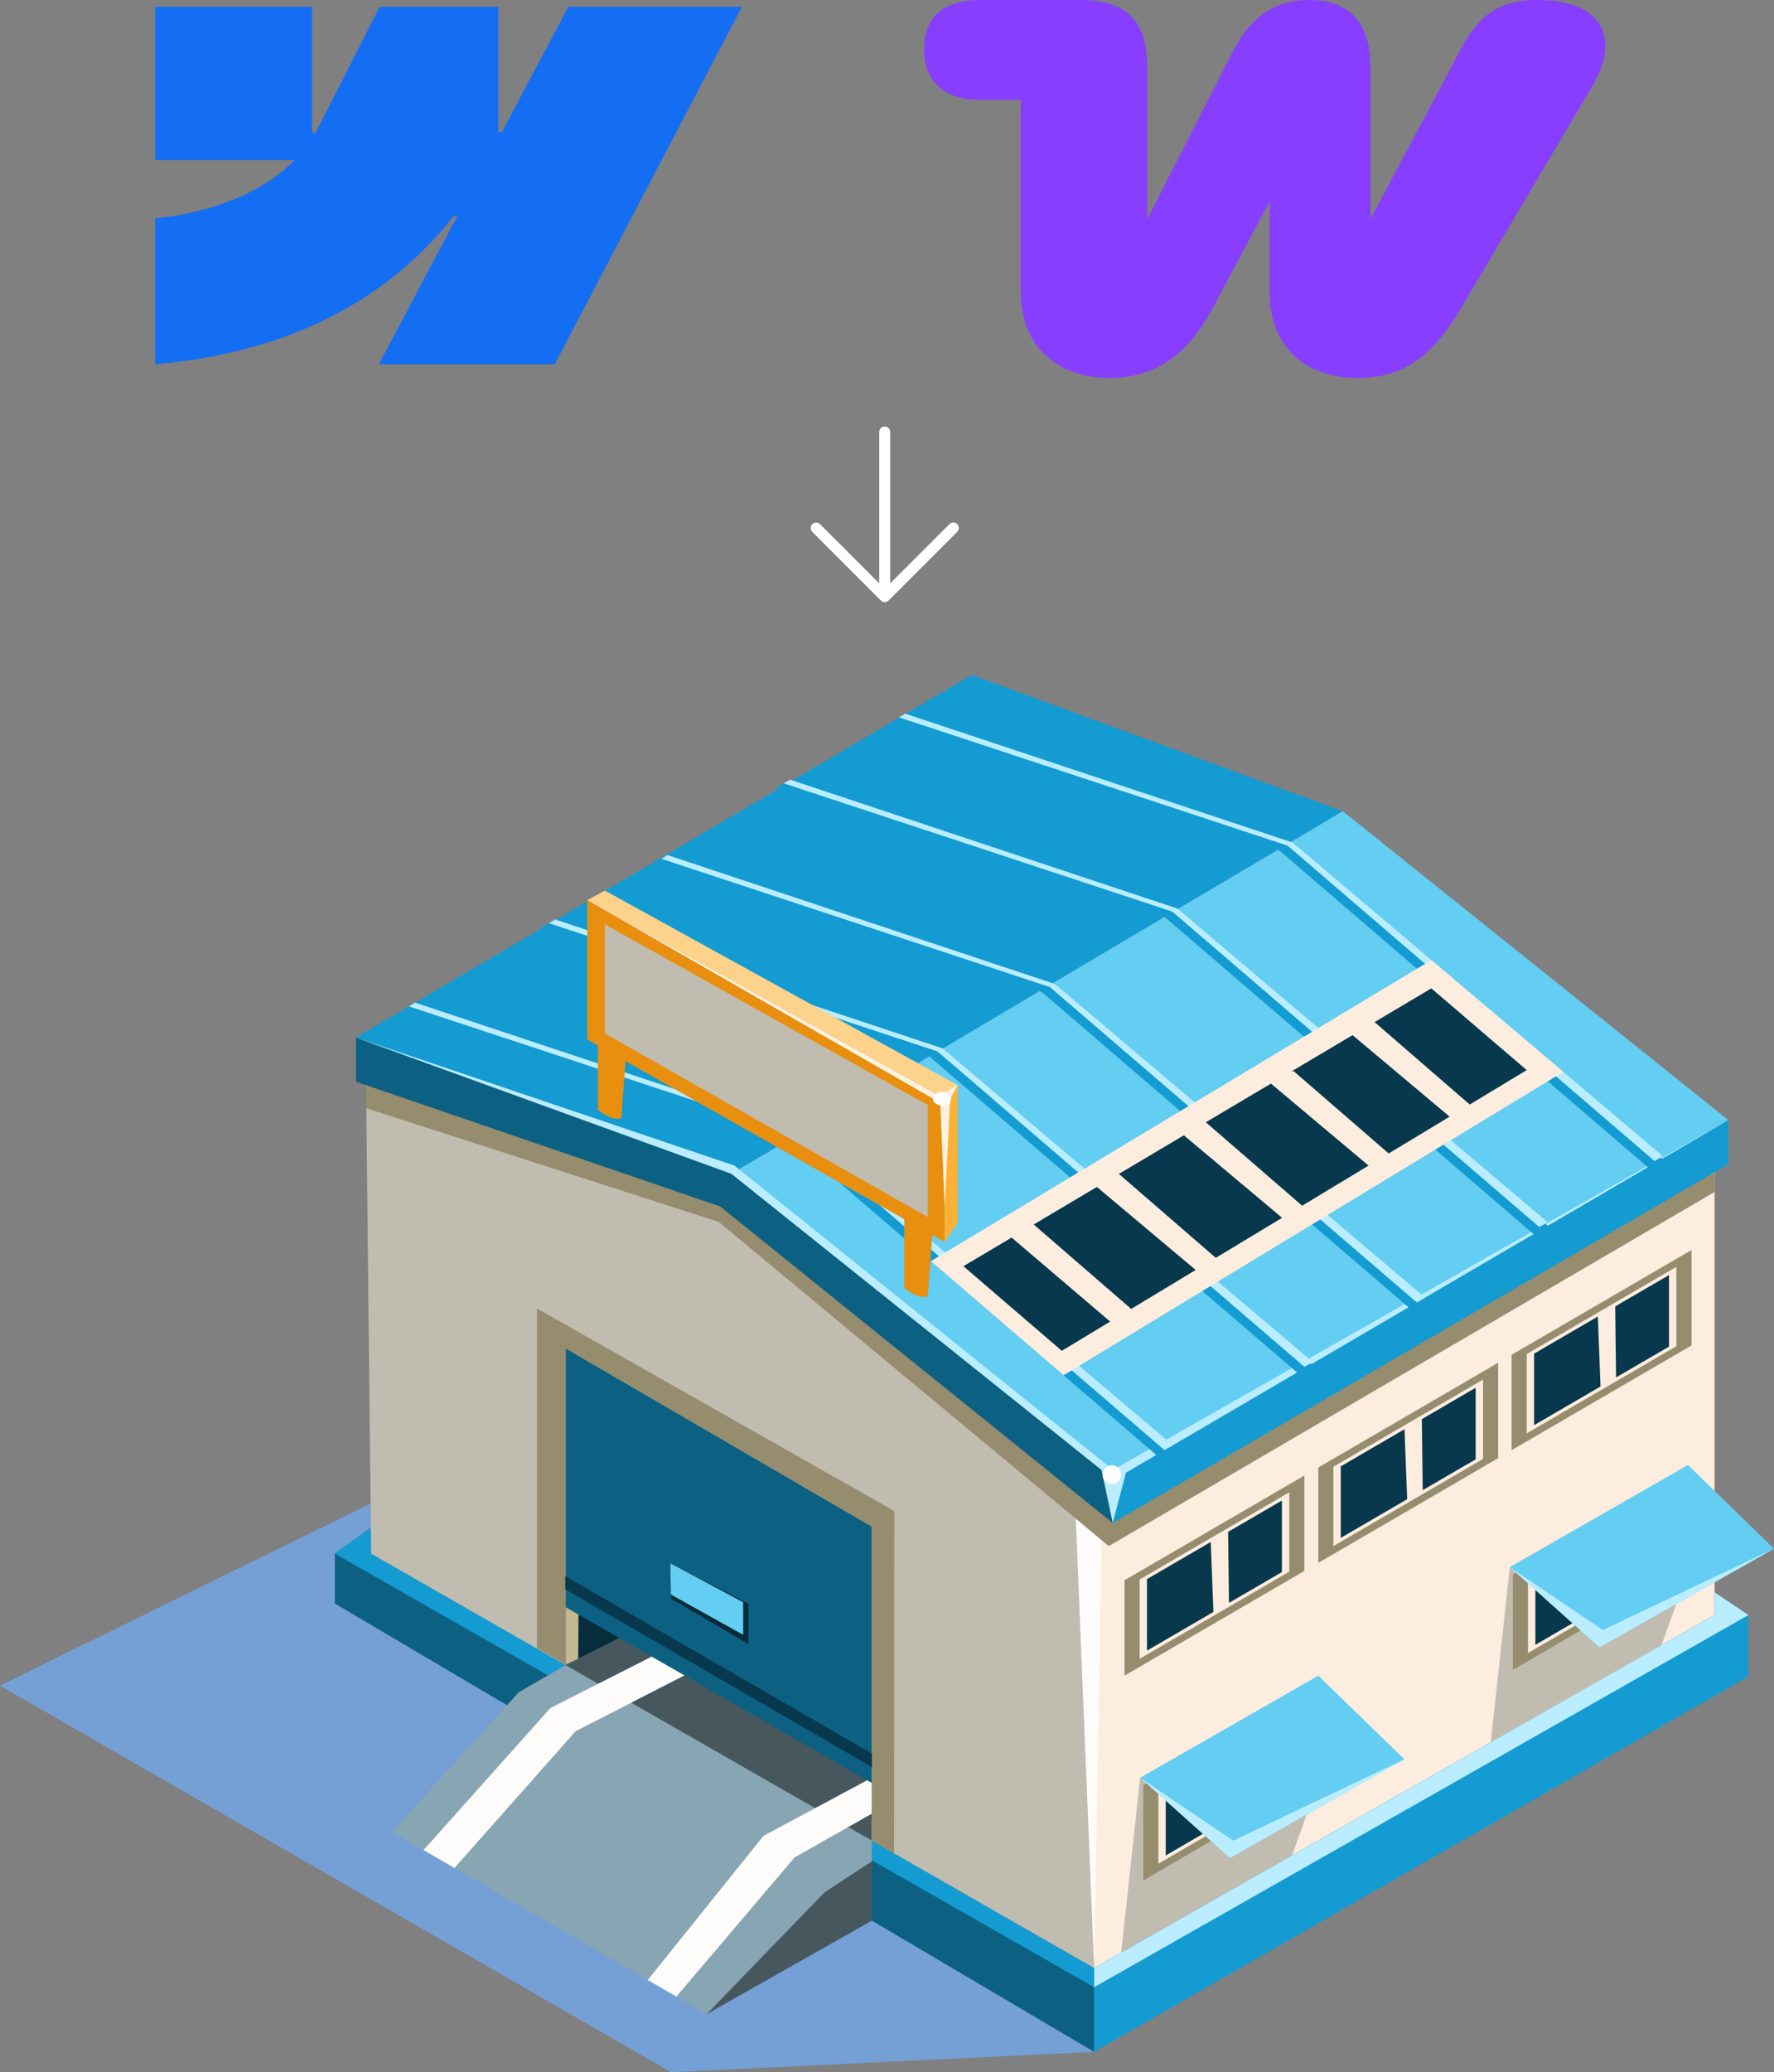 <svg width="263" height="307" viewBox="0 0 263 307" fill="none" xmlns="http://www.w3.org/2000/svg">
<rect x="0" y="0" width="263" height="307" fill="#808080" stroke="none"/>
<g clip-path="url(#clip0_362_1205)">
<path d="M162.209 303.99L99.49 307L-5.82892e-06 249.729L71.345 214.689L162.209 303.99Z" fill="#74A0D6"/>
<path d="M55.21 226.172L49.637 230.179V237.569L162.209 303.99V291.573L55.022 230.179L55.21 226.172Z" fill="#0C6082"/>
<path d="M55.21 226.172L49.637 230.179L162.209 294.415V291.573L55.022 230.179L55.21 226.172Z" fill="#139BD2"/>
<path d="M78.822 201.029L83.862 246.695L120.157 234.727L118.981 210.209L78.822 201.029Z" fill="#072C3B"/>
<path d="M83.862 199.766L86.032 201.029L85.721 245.761L83.862 246.632V199.766Z" fill="#C4B890"/>
<path d="M254.194 171.627V239.274L162.209 291.574V209.999L254.194 171.627Z" fill="#FDEDDE"/>
<path d="M198.772 254.736L191.54 274.895L166.211 289.297L169.036 263.375L198.772 254.736Z" fill="#C0BCB0"/>
<path d="M169.489 264.473L196.156 248.953V263.084L169.489 278.603V264.473Z" fill="#968C6E"/>
<path d="M171.731 264.356L193.917 251.441V263.201L171.731 276.11V264.356Z" fill="#FDEDDE"/>
<path d="M172.822 264.299L192.823 252.658V263.257L172.822 274.896V264.299Z" fill="#07384D"/>
<path d="M182.268 258.682L182.686 269.616L184.981 268.279L184.846 257.182L182.268 258.682Z" fill="#FDEDDE"/>
<path d="M58.123 271.392L104.772 298.402L122.214 280.39L129.255 275.791V237.078L117.014 230.058L83.862 246.695L76.933 250.694L58.123 271.392Z" fill="#87A5B3"/>
<path d="M83.862 246.695L129.255 272.698V234.727L117.014 230.058L83.862 246.695Z" fill="#47575E"/>
<path d="M129.255 268.697L117.799 275.188L100.278 295.8L96.034 293.343L113.193 271.984L129.255 263.376V268.697Z" fill="#FDFCFA"/>
<path d="M121.668 232.726L81.603 253.043L62.792 274.095L67.377 276.75L85.336 256.486L126.265 235.512L121.668 232.726Z" fill="#FDFCFA"/>
<path d="M130.644 264.944L78.109 234.816V190.826L108.871 208.594L140.864 227.844L130.644 264.944Z" fill="#0C6082"/>
<path d="M105.903 165.943L162.209 209.997V291.573L129.255 272.698V226.169L83.862 199.766V246.695L55.022 230.179L54.272 160.768L105.903 165.943Z" fill="#C0BCB0"/>
<path d="M159.331 221.092L162.209 291.573L163.453 222.308L159.331 221.092Z" fill="#FDFCFA"/>
<path d="M54.272 160.768L54.309 164.191L106.559 181.029L164.381 229.059L254.194 176.597V173.67L163.453 222.308L107.707 176.844L54.272 160.768Z" fill="#968C6E"/>
<path d="M132.554 274.586H132.551L129.256 272.693V226.169L83.862 199.766V246.632L79.608 244.191V193.858L132.586 223.861L132.554 274.586Z" fill="#968C6E"/>
<path d="M144.052 100L199.072 120.181L108.446 173.901L52.778 153.72L144.052 100Z" fill="#139BD2"/>
<path d="M256.236 165.943L199.072 120.182L108.446 173.902L164.962 219.094L256.236 165.943Z" fill="#63CDF2"/>
<path d="M256.236 172.48V165.943L164.962 219.095V225.631L256.236 172.48Z" fill="#139BD2"/>
<path d="M52.778 160.256V153.72L108.446 173.901L164.962 219.094V225.63L106.751 178.731L52.778 160.256Z" fill="#0C6082"/>
<path d="M254.194 235.905L259.216 239.273V248.369L162.209 303.99V294.415V291.574L254.194 239.273V235.905Z" fill="#139BD2"/>
<path d="M104.772 298.401L122.214 280.39L129.256 275.791V284.545L104.772 298.401Z" fill="#47575E"/>
<path d="M256.236 165.942L165.007 217.767L108.871 172.678L52.778 153.72L108.446 173.901L163.303 217.767L164.962 225.63L166.929 218.187L256.236 165.942Z" fill="#BAEDFF"/>
<path d="M163.453 218.471C163.453 219.236 164.071 219.858 164.832 219.858C165.592 219.858 166.211 219.236 166.211 218.471C166.211 217.706 165.592 217.084 164.832 217.084C164.071 217.084 163.453 217.706 163.453 218.471Z" fill="white"/>
<path d="M129.255 261.792L83.807 235.464V233.514L129.255 259.794V261.792Z" fill="#07384D"/>
<path d="M166.714 234.123L193.379 218.604V232.734L166.714 248.254V234.123Z" fill="#968C6E"/>
<path d="M168.953 234.006L191.139 221.092V232.851L168.953 245.761V234.006Z" fill="#FDEDDE"/>
<path d="M170.044 233.95L190.046 222.309V232.908L170.044 244.546V233.95Z" fill="#07384D"/>
<path d="M179.491 228.332L179.909 239.266L182.203 237.929L182.068 226.832L179.491 228.332Z" fill="#FDEDDE"/>
<path d="M195.438 217.42L222.104 201.897V216.03L195.438 231.548V217.42Z" fill="#968C6E"/>
<path d="M197.678 217.302L219.864 204.39V216.147L197.678 229.059V217.302Z" fill="#FDEDDE"/>
<path d="M198.771 217.244L218.77 205.603V216.204L198.771 227.843V217.244Z" fill="#07384D"/>
<path d="M208.215 211.626L208.633 222.56L210.928 221.226L210.793 210.126L208.215 211.626Z" fill="#FDEDDE"/>
<path d="M224.101 200.72L250.768 185.197V199.33L224.101 214.847V200.72Z" fill="#968C6E"/>
<path d="M226.34 200.602L248.529 187.689V199.446L226.34 212.358V200.602Z" fill="#FDEDDE"/>
<path d="M227.434 200.546L247.435 188.905V199.504L227.434 211.143V200.546Z" fill="#07384D"/>
<path d="M236.88 194.925L237.298 205.862L239.593 204.525L239.455 193.428L236.88 194.925Z" fill="#FDEDDE"/>
<path d="M254.194 235.905L259.216 239.273L162.209 294.415V291.574L254.194 239.273V235.905Z" fill="#BAEDFF"/>
<path d="M195.438 248.253L169.036 263.375L182.341 275.275L208.2 260.642L195.438 248.253Z" fill="#63CDF2"/>
<path d="M169.036 263.375L182.341 275.275L208.2 260.642L182.824 272.698L169.036 263.375Z" fill="#BAEDFF"/>
<path d="M253.569 223.533L246.337 243.692L221.01 258.092L223.835 232.172L253.569 223.533Z" fill="#C0BCB0"/>
<path d="M224.288 233.267L250.956 217.745V231.878L224.288 247.395V233.267Z" fill="#968C6E"/>
<path d="M226.528 233.149L248.716 220.237V231.994L226.528 244.906V233.149Z" fill="#FDEDDE"/>
<path d="M227.621 233.094L247.623 221.453V232.052L227.621 243.691V233.094Z" fill="#07384D"/>
<path d="M237.068 227.474L237.486 238.408L239.778 237.074L239.643 225.974L237.068 227.474Z" fill="#FDEDDE"/>
<path d="M250.238 217.046L223.835 232.171L237.14 244.068L263 229.437L250.238 217.046Z" fill="#63CDF2"/>
<path d="M223.835 232.17L237.14 244.068L263 229.437L237.621 241.49L223.835 232.17Z" fill="#BAEDFF"/>
<path d="M172.779 216.723L117.014 168.822L59.404 149.818L61.561 148.55L118.44 167.976L174.789 215.391L172.779 216.723Z" fill="#139BD2"/>
<path d="M172.647 214.842L118.237 168.104L60.628 149.101L61.561 148.55L118.996 167.654L173.883 214.117L172.647 214.842Z" fill="#BAEDFF"/>
<path d="M193.521 204.391L137.756 156.487L80.146 137.486L82.301 136.218L139.182 155.641L195.531 203.057L193.521 204.391Z" fill="#139BD2"/>
<path d="M193.389 202.508L138.977 155.77L81.367 136.769L82.301 136.218L139.738 155.319L194.625 201.785L193.389 202.508Z" fill="#BAEDFF"/>
<path d="M210.19 194.854L154.424 146.953L96.814 127.95L98.969 126.682L155.851 146.108L212.199 193.523L210.19 194.854Z" fill="#139BD2"/>
<path d="M210.057 192.972L155.645 146.236L98.036 127.233L98.969 126.682L156.406 145.786L211.293 192.249L210.057 192.972Z" fill="#BAEDFF"/>
<path d="M228.337 183.677L172.572 135.773L114.962 116.772L117.116 115.504L173.998 134.928L230.347 182.343L228.337 183.677Z" fill="#139BD2"/>
<path d="M228.205 181.794L173.793 135.056L116.183 116.055L117.116 115.504L174.551 134.605L229.441 181.072L228.205 181.794Z" fill="#BAEDFF"/>
<path d="M245.426 173.901L189.66 125.998L132.051 106.997L134.205 105.729L191.087 125.152L247.435 172.567L245.426 173.901Z" fill="#139BD2"/>
<path d="M245.293 172.019L190.882 125.281L133.272 106.28L134.205 105.729L191.642 124.83L246.529 171.296L245.293 172.019Z" fill="#BAEDFF"/>
<path d="M99.37 231.599L110.958 237.582V243.562L99.462 236.829L99.37 231.599Z" fill="#072C3B"/>
<path d="M99.37 231.599L110.175 237.38V242.203L99.457 236.235L99.37 231.599Z" fill="#63CDF2"/>
<path d="M212.199 142.235L137.996 186.847L157.675 203.748L231.77 158.802L212.199 142.235Z" fill="#FDEDDE"/>
<path d="M212.199 146.431L142.826 187.594L157.415 200.126L226.34 158.54L212.199 146.431Z" fill="#07384D"/>
<path d="M203.781 151.425L218.77 164.4L215.512 165.943L199.072 152.145L203.781 151.425Z" fill="#FDEDDE"/>
<path d="M191.777 158.685L206.767 171.66L203.509 173.203L187.068 159.404L191.777 158.685Z" fill="#FDEDDE"/>
<path d="M178.39 165.943L193.379 178.918L190.118 180.459L173.68 166.663L178.39 165.943Z" fill="#FDEDDE"/>
<path d="M165.858 173.901L180.847 186.876L177.586 188.417L161.148 174.621L165.858 173.901Z" fill="#FDEDDE"/>
<path d="M152.955 181.158L167.947 194.136L165.337 196.434L148.248 181.881L152.955 181.158Z" fill="#FDEDDE"/>
<path d="M140.048 184.016V162.8L87.07 133.354V154.01L140.048 184.016Z" fill="#E88F10"/>
<path d="M137.548 180.315V163.723L89.673 136.95V153.107L137.548 180.315Z" fill="#C0BCB0"/>
<path d="M138.302 181.796L137.548 192.048C137.548 192.048 136.407 192.71 134.063 190.827V180.316L138.302 181.799V181.796Z" fill="#E88F10"/>
<path d="M92.874 155.387L92.12 165.639C92.12 165.639 90.979 166.301 88.635 164.418V153.907L92.874 155.39V155.387Z" fill="#E88F10"/>
<path d="M87.07 133.353L89.673 131.941L141.983 160.769L140.048 162.8L87.07 133.353Z" fill="#FDD28B"/>
<path d="M141.983 160.77V181.16L140.048 184.016V162.801L141.983 160.77Z" fill="#FDB237"/>
<path d="M141.982 160.768L139.29 162.378L87.07 133.353L139.398 163.385L140.048 178.86L140.864 162.799L141.982 160.768Z" fill="#FDF2DF"/>
<path d="M138.301 162.781C138.301 163.332 138.91 163.778 139.658 163.778C140.406 163.778 141.014 163.332 141.014 162.781C141.014 162.23 140.406 161.784 139.658 161.784C138.91 161.784 138.301 162.23 138.301 162.781Z" fill="white"/>
</g>
<path d="M141.327 78.229L131.164 88.392M131.164 88.392L121 78.229M131.164 88.392L131.164 64" stroke="white" stroke-width="1.626" stroke-linecap="round" stroke-linejoin="round"/>
<path d="M164.557 56C170.863 56 175.923 52.885 179.737 45.719L188.222 29.83V43.305C188.222 51.249 193.36 56 201.3 56C207.528 56 212.121 53.274 216.558 45.719L236.097 12.695C240.379 5.452 237.343 0 227.923 0C222.863 0 219.594 1.636 216.636 7.165L203.169 32.479V9.969C203.169 3.271 199.977 0 194.061 0C189.39 0 185.653 2.025 182.773 7.633L170.084 32.479V10.203C170.084 3.038 167.126 0 159.964 0H145.329C139.802 0 137 2.57 137 7.321C137 12.072 139.958 14.798 145.329 14.798H151.324V43.227C151.324 51.249 156.695 56 164.557 56Z" fill="#873EFF"/>
<g clip-path="url(#clip1_362_1205)">
<path fill-rule="evenodd" clip-rule="evenodd" d="M110 1L82.239 53.975H56.164L67.782 32.02H67.261C57.676 44.165 43.376 52.161 23 53.975V32.324C23 32.324 36.035 31.572 43.698 23.708H23V1H46.262V19.677L46.784 19.675L56.29 1H73.882V19.559L74.404 19.558L84.267 1H110Z" fill="#146EF4"/>
</g>
<defs>
<clipPath id="clip0_362_1205">
<rect width="263" height="207" fill="white" transform="matrix(-1 0 0 1 263 100)"/>
</clipPath>
<clipPath id="clip1_362_1205">
<rect width="87" height="53" fill="white" transform="translate(23 1)"/>
</clipPath>
</defs>
</svg>
